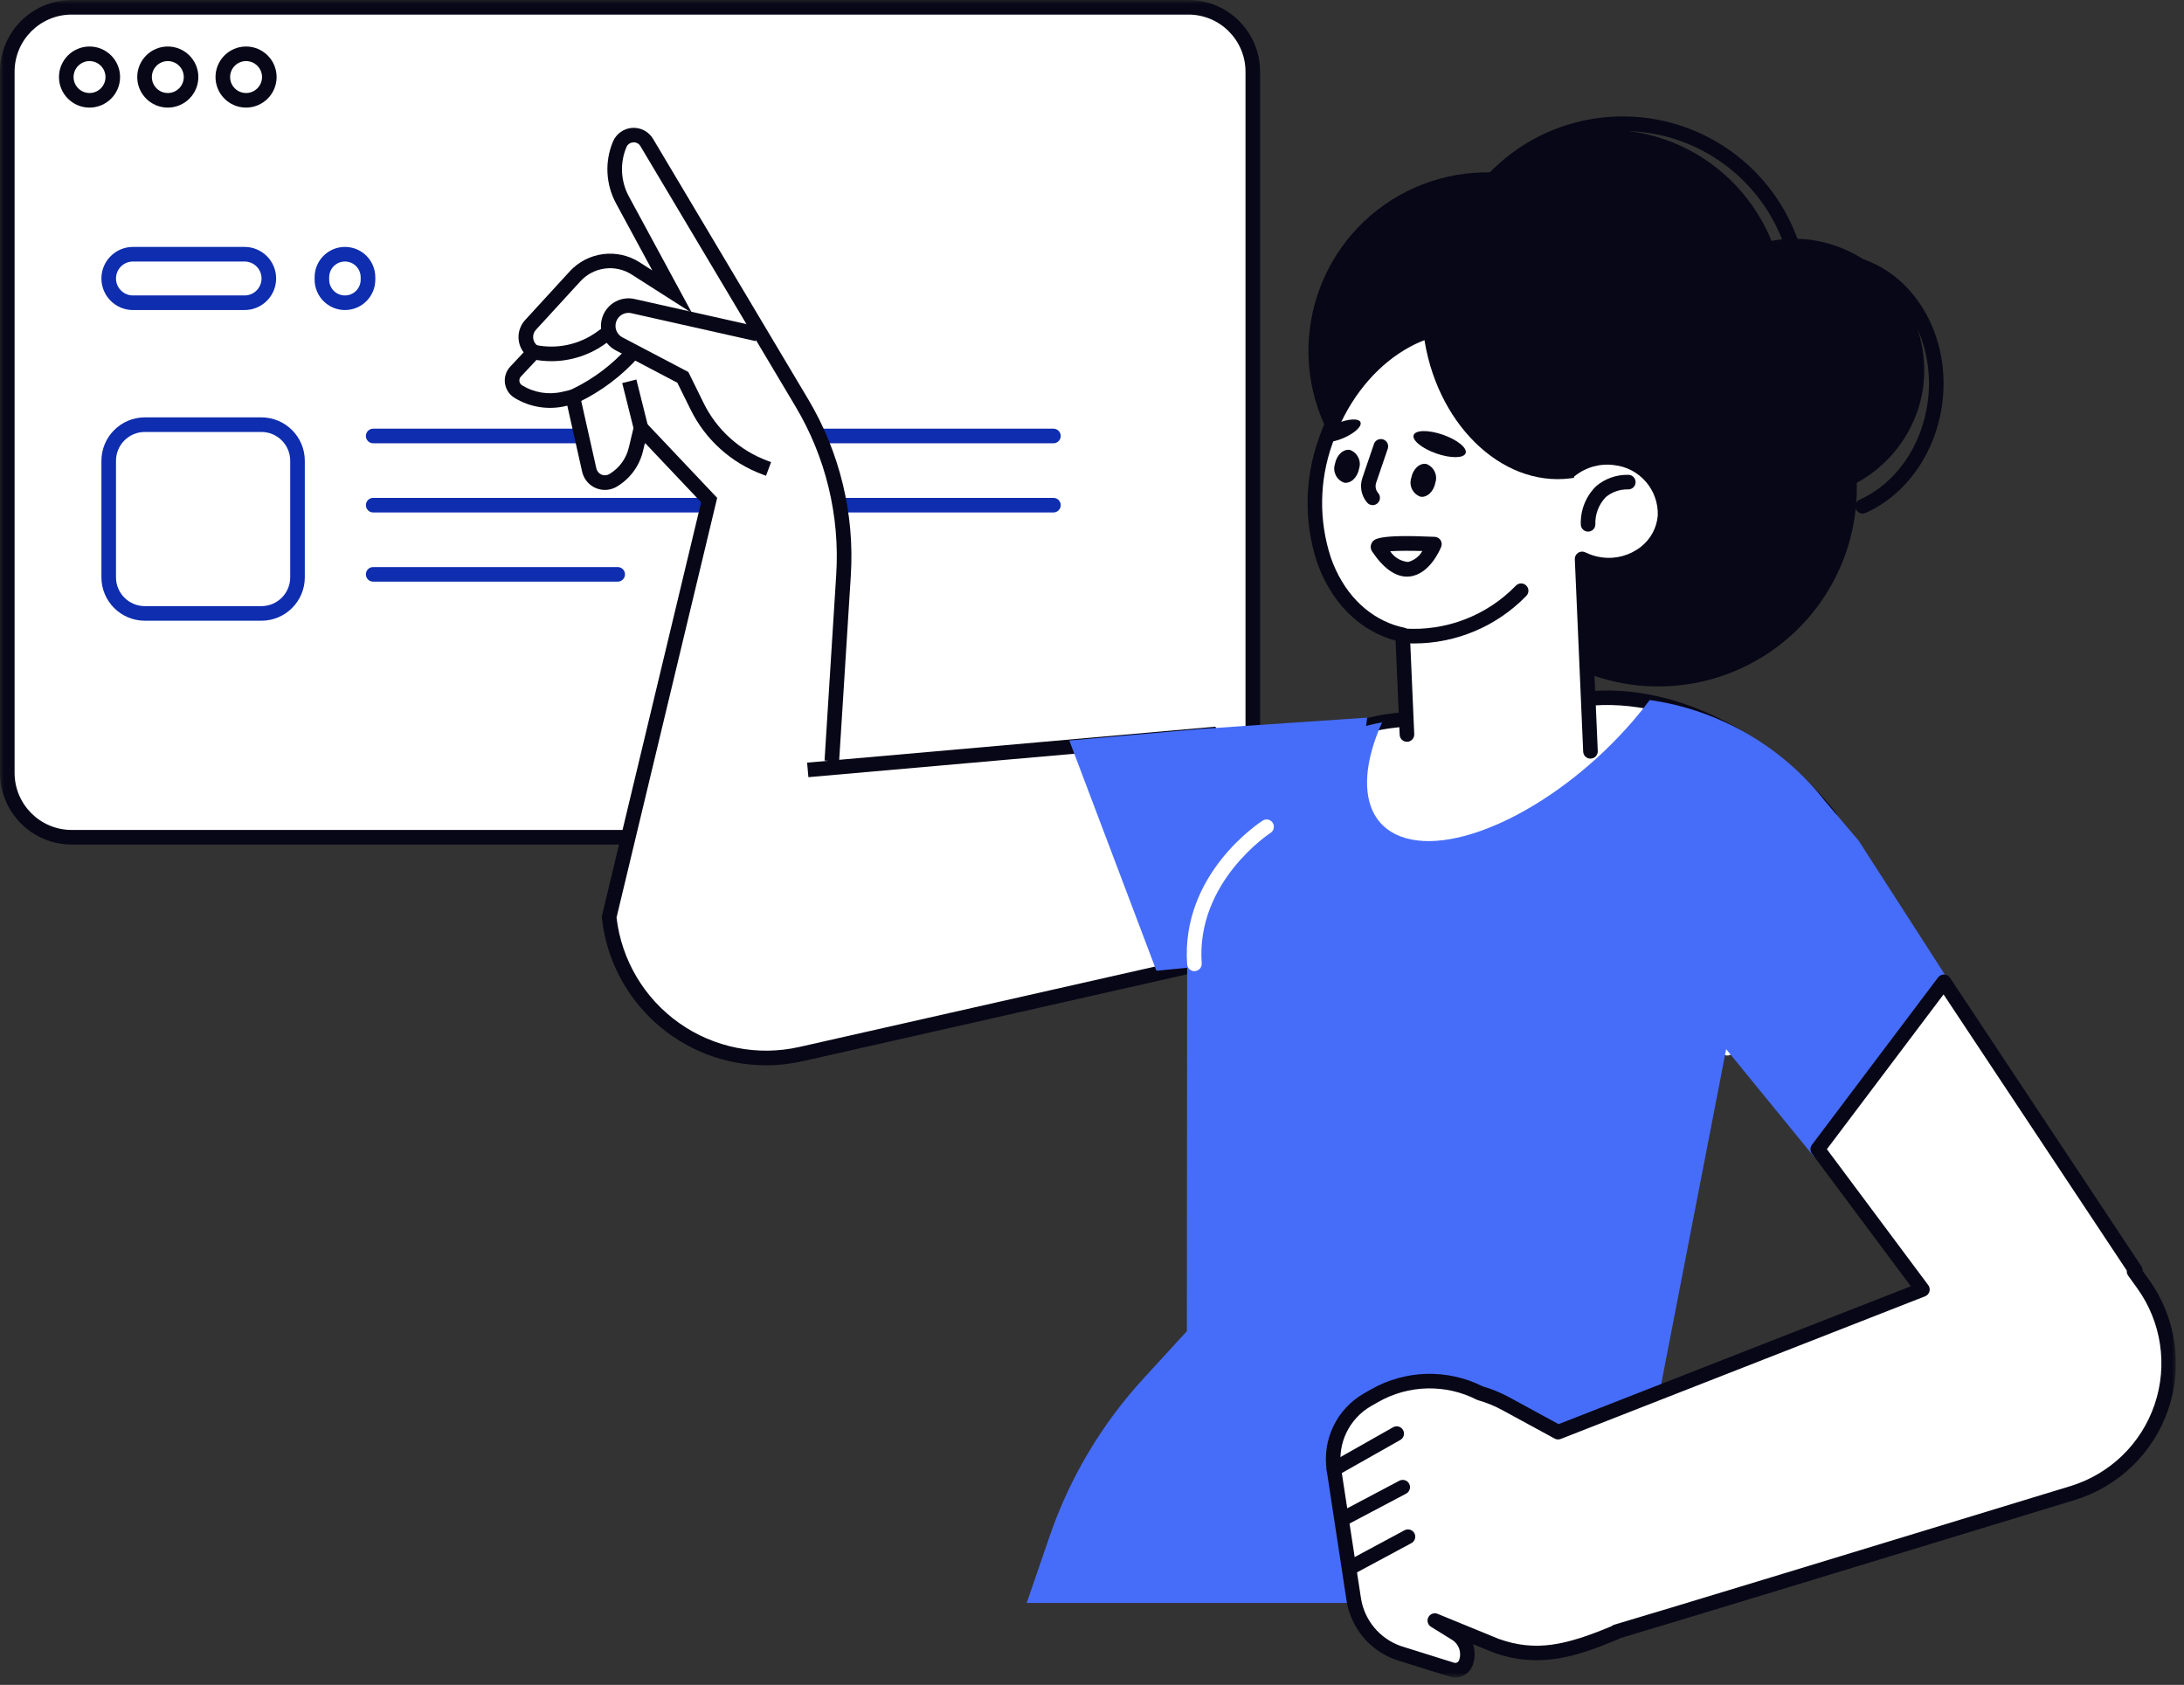 <svg xmlns="http://www.w3.org/2000/svg" xmlns:xlink="http://www.w3.org/1999/xlink" width="267" height="206" viewBox="0 0 267 206"><rect x="0" y="0" width="267" height="206" fill="#333333" stroke="none"/><defs><rect id="illustration_contact-a" width="266.034" height="205.1" x="0" y="0"></rect></defs><g fill="none" fill-rule="evenodd"><mask id="illustration_contact-b" fill="#fff"><use xlink:href="#illustration_contact-a"></use></mask><g mask="url(#illustration_contact-b)"><g transform="translate(-5.524 -8.503)"><path fill="#FFF" fill-rule="nonzero" d="M150.816,110.868 L14.282,110.868 C9.938,110.868 6.416,107.346 6.416,103.002 L6.416,17.261 C6.416,15.175 7.244,13.174 8.72,11.699 C10.195,10.223 12.196,9.395 14.282,9.395 L150.816,9.395 C152.902,9.395 154.903,10.223 156.378,11.698 C157.853,13.173 158.682,15.174 158.682,17.26 L158.682,103.002 C158.682,107.346 155.16,110.868 150.816,110.868"></path><path fill="#080717" fill-rule="nonzero" d="M150.816,111.761 L14.282,111.761 C9.448,111.755 5.53,107.837 5.524,103.003 L5.524,17.261 C5.529,12.426 9.447,8.508 14.282,8.503 L150.816,8.503 C155.651,8.509 159.568,12.426 159.574,17.261 L159.574,103.003 C159.568,107.838 155.651,111.755 150.816,111.761 M14.282,10.287 C10.432,10.291 7.312,13.411 7.308,17.261 L7.308,103.003 C7.312,106.853 10.432,109.973 14.282,109.977 L150.816,109.977 C154.666,109.973 157.786,106.853 157.79,103.003 L157.79,17.261 C157.786,13.411 154.666,10.291 150.816,10.287 L14.282,10.287 Z"></path><path fill="#080717" fill-rule="nonzero" d="M16.469 21.659C14.406 21.659 12.734 19.987 12.734 17.924 12.734 15.861 14.406 14.189 16.469 14.189 18.532 14.189 20.204 15.861 20.204 17.924 20.202 19.986 18.531 21.657 16.469 21.659M16.469 15.973C15.392 15.974 14.519 16.847 14.519 17.924 14.519 19.002 15.392 19.875 16.47 19.875 17.547 19.875 18.42 19.002 18.421 17.925 18.42 16.847 17.547 15.974 16.469 15.973M26.037 21.659C23.974 21.659 22.302 19.987 22.302 17.924 22.302 15.861 23.974 14.189 26.037 14.189 28.1 14.189 29.772 15.861 29.772 17.924 29.77 19.986 28.099 21.657 26.037 21.659M26.037 15.973C24.96 15.975 24.089 16.849 24.09 17.926 24.091 19.003 24.965 19.875 26.042 19.875 27.119 19.875 27.991 19.002 27.992 17.925 27.991 16.848 27.118 15.975 26.041 15.973M35.606 21.659C33.543 21.659 31.871 19.987 31.871 17.924 31.871 15.861 33.543 14.189 35.606 14.189 37.669 14.189 39.341 15.861 39.341 17.924 39.339 19.986 37.668 21.657 35.606 21.659M35.606 15.973C34.529 15.974 33.656 16.847 33.656 17.924 33.656 19.002 34.529 19.875 35.607 19.875 36.684 19.875 37.557 19.002 37.558 17.925 37.557 16.847 36.684 15.974 35.606 15.973"></path><path fill="#0E2DAF" fill-rule="nonzero" d="M35.423 46.41L21.78 46.41C19.649 46.41 17.922 44.682 17.922 42.551 17.922 40.421 19.649 38.693 21.78 38.693L35.423 38.693C37.554 38.693 39.282 40.421 39.282 42.551 39.282 44.682 37.554 46.41 35.423 46.41M21.78 40.477C20.634 40.477 19.706 41.406 19.706 42.551 19.706 43.697 20.634 44.626 21.78 44.626L35.423 44.626C36.569 44.626 37.498 43.697 37.498 42.551 37.498 41.406 36.569 40.477 35.423 40.477L21.78 40.477zM47.697 46.41C45.649 46.408 43.99 44.749 43.988 42.701L43.988 42.401C43.988 40.353 45.649 38.692 47.697 38.692 49.745 38.692 51.406 40.353 51.406 42.401L51.406 42.701C51.404 44.749 49.745 46.408 47.697 46.41M47.697 40.477C47.186 40.476 46.695 40.679 46.333 41.04 45.971 41.401 45.768 41.891 45.767 42.402L45.767 42.702C45.767 43.765 46.629 44.627 47.692 44.627 48.755 44.627 49.617 43.765 49.617 42.702L49.617 42.402C49.616 41.339 48.755 40.478 47.692 40.477M134.308 62.7L51.146 62.7C50.653 62.7 50.254 62.301 50.254 61.808 50.254 61.315 50.653 60.916 51.146 60.916L134.308 60.916C134.801 60.916 135.2 61.315 135.2 61.808 135.2 62.301 134.801 62.7 134.308 62.7M134.308 71.16L51.146 71.16C50.653 71.16 50.254 70.761 50.254 70.268 50.254 69.775 50.653 69.376 51.146 69.376L134.308 69.376C134.801 69.376 135.2 69.775 135.2 70.268 135.2 70.761 134.801 71.16 134.308 71.16M81.039 79.618L51.146 79.618C50.653 79.618 50.254 79.219 50.254 78.726 50.254 78.233 50.653 77.834 51.146 77.834L81.039 77.834C81.532 77.834 81.931 78.233 81.931 78.726 81.931 79.219 81.532 79.618 81.039 79.618"></path><path fill="#FFF" fill-rule="nonzero" d="M37.48,83.504 L23.228,83.504 C20.791,83.503 18.815,81.527 18.815,79.09 L18.815,64.839 C18.815,63.668 19.28,62.545 20.108,61.717 C20.936,60.889 22.059,60.424 23.23,60.424 L37.48,60.424 C38.651,60.424 39.774,60.889 40.602,61.717 C41.429,62.545 41.894,63.668 41.894,64.839 L41.894,79.09 C41.894,80.261 41.429,81.383 40.601,82.211 C39.773,83.039 38.651,83.504 37.48,83.504"></path><path fill="#0E2DAF" fill-rule="nonzero" d="M37.481,84.396 L23.228,84.396 C20.3,84.392 17.927,82.019 17.923,79.091 L17.923,64.839 C17.927,61.91 20.3,59.537 23.229,59.533 L37.481,59.533 C40.41,59.536 42.784,61.91 42.787,64.839 L42.787,79.091 C42.784,82.02 40.41,84.394 37.481,84.397 M23.228,61.316 C21.283,61.318 19.707,62.893 19.705,64.838 L19.705,79.091 C19.707,81.036 21.283,82.611 23.228,82.613 L37.481,82.613 C39.425,82.611 41.001,81.035 41.003,79.091 L41.003,64.839 C41.001,62.895 39.425,61.319 37.481,61.317 L23.228,61.316 Z"></path><path fill="#FFF" fill-rule="nonzero" d="M107.219,101.549 L108.644,78.858 C109.11,71.46 107.329,64.094 103.535,57.726 L84.594,25.928 C84.234,25.323 83.563,24.974 82.861,25.025 C82.159,25.076 81.546,25.519 81.277,26.169 C80.366,28.368 80.495,30.861 81.628,32.954 L87.695,44.168 L79.123,38.693 L70.388,48.223 C69.953,48.698 69.746,49.339 69.823,49.978 C69.9,50.618 70.252,51.192 70.788,51.55 L68.554,53.933 C68.227,54.282 68.074,54.76 68.138,55.235 C68.202,55.709 68.476,56.129 68.885,56.379 C70.561,57.404 72.573,57.728 74.485,57.279 L75.546,57.029 L77.557,65.986 C77.697,66.607 78.129,67.121 78.717,67.365 C79.305,67.609 79.975,67.552 80.513,67.212 L80.596,67.16 C81.938,66.313 82.895,64.974 83.262,63.43 L83.879,60.839 L92.212,69.648 L79.993,120.631 C80.584,126.103 83.482,131.062 87.96,134.262 C92.438,137.462 98.069,138.599 103.437,137.385 L166.289,123.175 L153.589,98.291 L104.275,102.634 L107.219,101.549 Z"></path><path fill="#080717" fill-rule="nonzero" d="M99.189,138.752 C88.873,138.756 80.213,130.983 79.107,120.727 L79.09,120.574 L79.126,120.423 L91.239,69.911 L84.371,62.652 L84.136,63.639 C83.717,65.409 82.619,66.943 81.079,67.911 L80.993,67.965 C80.209,68.459 79.235,68.541 78.38,68.185 C77.525,67.83 76.896,67.081 76.693,66.177 L74.879,58.101 L74.694,58.145 C72.553,58.657 70.297,58.297 68.421,57.145 C67.784,56.755 67.356,56.099 67.256,55.359 C67.155,54.619 67.394,53.873 67.905,53.328 L69.539,51.584 C68.64,50.391 68.72,48.726 69.729,47.624 L75.163,41.697 C77.363,39.291 80.977,38.818 83.722,40.577 L85.27,41.566 L80.843,33.384 C79.578,31.056 79.434,28.28 80.452,25.833 C80.85,24.87 81.757,24.215 82.796,24.139 C83.835,24.064 84.827,24.581 85.36,25.476 L104.303,57.276 C108.196,63.792 110.021,71.336 109.537,78.911 L108.121,101.401 L154.11,97.35 L167.61,123.792 L103.639,138.255 C102.18,138.585 100.689,138.753 99.193,138.755 M80.897,120.687 C81.502,125.874 84.281,130.56 88.542,133.578 C92.804,136.596 98.146,137.662 103.24,136.511 L164.974,122.555 L153.069,99.232 L104.352,103.524 L104.196,101.747 L106.761,101.52 L106.327,101.492 L107.752,78.802 C108.216,71.583 106.477,64.393 102.767,58.183 L83.824,26.383 C83.644,26.062 83.291,25.877 82.924,25.913 C82.557,25.935 82.236,26.167 82.1,26.508 C81.288,28.459 81.402,30.672 82.411,32.529 L90.119,46.775 L82.76,42.075 C80.746,40.782 78.093,41.129 76.479,42.897 L71.045,48.824 C70.785,49.107 70.663,49.489 70.709,49.87 C70.755,50.251 70.965,50.593 71.285,50.806 L72.161,51.39 L69.207,54.541 C69.063,54.695 68.996,54.905 69.024,55.113 C69.052,55.321 69.173,55.506 69.352,55.616 C70.827,56.522 72.602,56.806 74.286,56.405 L76.225,55.949 L78.433,65.784 C78.509,66.122 78.745,66.402 79.065,66.535 C79.385,66.668 79.75,66.637 80.043,66.452 L80.129,66.398 C81.275,65.677 82.091,64.534 82.401,63.216 L83.401,59.016 L93.201,69.375 L80.897,120.687 Z"></path><path fill="#FFF" fill-rule="nonzero" d="M188.824,180.432 L228.64,113.413 L229.233,108.371 C222.197,99.429 210.342,92.708 199.233,93.963 L175.933,96.594 C171.253,97.096 166.884,99.18 163.548,102.5 L155.963,110.12 C151.875,114.228 153.036,165.656 153.036,165.656 L188.824,180.432 Z"></path><path fill="#080717" fill-rule="nonzero" d="M188.823,181.324 C188.706,181.324 188.591,181.301 188.483,181.257 L152.7,166.482 C152.374,166.348 152.158,166.034 152.149,165.682 C152.149,165.554 151.861,152.654 152.079,139.42 C152.527,112.32 154.568,110.269 155.336,109.497 L162.921,101.877 C166.405,98.42 170.959,96.248 175.838,95.714 L199.138,93.083 C211.319,91.706 223.384,99.496 229.938,107.826 C230.083,108.012 230.15,108.248 230.123,108.482 L229.53,113.525 C229.515,113.649 229.474,113.769 229.41,113.876 L189.59,180.888 C189.429,181.158 189.137,181.324 188.822,181.324 M153.922,165.054 L188.454,179.313 L227.779,113.121 L228.307,108.635 C222.007,100.804 210.694,93.568 199.338,94.848 L176.038,97.479 C171.562,97.966 167.383,99.958 164.185,103.128 L156.6,110.748 C153.844,113.517 153.493,145.268 153.92,165.048"></path><path fill="#080717" fill-rule="nonzero" d="M184.15,65.128 C182.928,74.873 187.697,84.395 196.233,89.253 C204.768,94.112 215.39,93.35 223.145,87.323 C230.9,81.296 234.261,71.191 231.661,61.72 C229.06,52.249 221.01,45.277 211.265,44.055 C197.958,42.387 185.819,51.821 184.15,65.128"></path><path fill="#080717" fill-rule="nonzero" d="M172.883,57.002 C171.78,65.807 178.023,73.84 186.828,74.943 C195.633,76.047 203.665,69.804 204.769,60.999 C205.874,52.194 199.631,44.161 190.826,43.057 C186.597,42.526 182.331,43.698 178.966,46.313 C175.601,48.928 173.413,52.773 172.883,57.002"></path><path fill="#080717" fill-rule="nonzero" d="M168.674 52.606C168.013 57.874 171.749 62.681 177.017 63.341 182.285 64.002 187.092 60.267 187.753 54.999 188.413 49.73 184.678 44.924 179.41 44.263 174.142 43.603 169.335 47.338 168.674 52.606M240.613 56.049C239.262 64.652 231.236 70.563 222.62 69.302 214.004 68.041 208.009 60.078 209.18 51.449 210.35 42.82 218.25 36.742 226.891 37.822 235.711 39.069 241.851 47.228 240.608 56.048"></path><path fill="#080717" fill-rule="nonzero" d="M233.238 71.296C232.817 71.297 232.453 71.003 232.365 70.591 232.276 70.179 232.488 69.762 232.872 69.59 237.334 67.59 240.53 62.959 241.213 57.507 242.219 49.479 237.45 42.247 230.579 41.385 230.095 41.318 229.755 40.875 229.816 40.39 229.876 39.906 230.316 39.56 230.801 39.615 238.647 40.599 244.111 48.725 242.983 57.729 242.222 63.795 238.627 68.963 233.602 71.218 233.487 71.27 233.363 71.296 233.237 71.296M165.656 48.687C164.156 60.649 172.637 71.561 184.599 73.061 196.561 74.561 207.473 66.08 208.973 54.118 210.473 42.156 201.992 31.244 190.03 29.744 184.286 29.024 178.491 30.615 173.92 34.167 169.349 37.72 166.376 42.943 165.656 48.687"></path><path fill="#080717" fill-rule="nonzero" d="M180.213,43.459 C178.713,55.421 187.195,66.334 199.157,67.834 C211.119,69.334 222.032,60.852 223.532,48.89 C225.032,36.928 216.55,26.015 204.588,24.515 C192.626,23.016 181.714,31.496 180.213,43.458"></path><path fill="#080717" fill-rule="nonzero" d="M203.924 68.18C194.474 68.186 186.007 62.343 182.66 53.506 179.313 44.669 181.785 34.683 188.867 28.428 195.95 22.172 206.165 20.953 214.521 25.366 222.876 29.779 227.629 38.904 226.455 48.28 224.965 59.606 215.351 68.099 203.927 68.18M183.137 42.853L183.137 42.853C182.085 51.256 186.198 59.465 193.558 63.653 200.918 67.84 210.077 67.182 216.762 61.984 223.448 56.787 226.344 48.074 224.101 39.908 221.857 31.742 214.916 25.732 206.513 24.68 195.044 23.256 184.587 31.384 183.135 42.849M201.765 78.848C201.727 78.848 201.689 78.846 201.652 78.841 199.713 78.6 197.95 77.596 196.752 76.052 196.448 75.663 196.517 75.102 196.906 74.798 197.295 74.494 197.856 74.563 198.16 74.952 198.448 75.323 198.781 75.656 199.152 75.944 199.943 76.555 200.883 76.943 201.875 77.067 202.342 77.126 202.683 77.537 202.654 78.007 202.625 78.476 202.236 78.843 201.766 78.844"></path><path fill="#FFF" fill-rule="nonzero" d="M177.525,98.317 L176.993,86.111 C176.567,86.023 176.147,85.911 175.733,85.777 C167.796,83.113 164.133,72.707 167.543,62.536 C170.953,52.365 180.162,46.278 188.096,48.941 C194.412,51.061 198.02,58.085 197.511,65.992 C199.045,64.764 201.015,64.218 202.962,64.483 C206.561,64.882 209.235,68 209.083,71.617 C208.871,73.454 207.919,75.124 206.446,76.243 C204.974,77.361 203.109,77.83 201.283,77.541 C200.468,77.438 199.677,77.199 198.941,76.835 L199.962,100.366 L177.525,98.317 Z"></path><path fill="#080717" fill-rule="nonzero" d="M199.963,101.257 C199.485,101.257 199.093,100.88 199.073,100.403 L198.049,76.875 C198.036,76.561 198.189,76.262 198.452,76.09 C198.716,75.918 199.05,75.897 199.333,76.036 C199.981,76.356 200.677,76.566 201.394,76.657 C203.095,76.879 204.813,76.402 206.157,75.336 C207.328,74.405 208.063,73.034 208.191,71.544 C208.307,68.401 205.971,65.704 202.844,65.369 C201.139,65.141 199.415,65.618 198.07,66.69 C197.794,66.912 197.414,66.95 197.099,66.787 C196.785,66.624 196.597,66.291 196.62,65.938 C197.12,58.216 193.577,51.727 187.812,49.792 C180.357,47.292 171.641,53.135 168.39,62.825 C166.803,67.298 166.745,72.17 168.223,76.68 C169.677,80.805 172.445,83.737 176.023,84.935 C176.405,85.059 176.794,85.162 177.188,85.243 C177.583,85.33 177.871,85.672 177.888,86.076 L178.419,98.282 C178.431,98.768 178.052,99.175 177.566,99.196 C177.08,99.217 176.667,98.845 176.637,98.36 L176.137,86.827 C175.918,86.77 175.687,86.704 175.456,86.627 C171.35,85.25 168.186,81.927 166.546,77.273 C164.935,72.388 164.991,67.107 166.703,62.257 C170.267,51.635 179.992,45.285 188.385,48.1 C194.485,50.149 198.405,56.565 198.456,64.351 C199.892,63.657 201.499,63.397 203.081,63.604 C207.144,64.073 210.153,67.604 209.97,71.69 C209.804,73.664 208.832,75.483 207.282,76.718 C205.199,78.369 202.443,78.906 199.892,78.158 L200.856,100.324 C200.877,100.816 200.495,101.232 200.003,101.253 L199.964,101.253"></path><path fill="#080717" fill-rule="nonzero" d="M197.952 66.92C197.801 66.945 197.652 66.973 197.498 66.991 188.979 68.057 180.944 60.126 179.552 49.279 179.536 49.156 179.526 49.035 179.513 48.912 182.341 47.808 185.464 47.713 188.354 48.644 195.073 50.889 198.811 58.503 197.954 66.919M178.376 87.175C177.949 87.175 177.52 87.161 177.09 87.132 176.598 87.099 176.227 86.674 176.26 86.182 176.293 85.69 176.718 85.319 177.21 85.352 182.305 85.692 187.291 83.775 190.845 80.108 191.188 79.754 191.753 79.746 192.107 80.089 192.461 80.432 192.469 80.997 192.126 81.351 188.521 85.075 183.56 87.177 178.377 87.176M171.845 60.124C172.056 60.624 171.106 61.498 169.727 62.079 168.348 62.66 167.058 62.728 166.849 62.23 166.64 61.732 167.587 60.856 168.967 60.275 170.347 59.694 171.637 59.626 171.846 60.124"></path><path fill="#080717" fill-rule="nonzero" d="M184.701 63.91C184.481 64.543 182.88 64.561 181.126 63.95 179.372 63.339 178.126 62.329 178.349 61.696 178.572 61.063 180.17 61.045 181.925 61.656 183.68 62.267 184.925 63.277 184.701 63.91M173.335 70.262C173.075 70.262 172.828 70.149 172.658 69.952 171.948 69.122 171.727 67.981 172.076 66.946L173.493 62.788C173.652 62.322 174.159 62.072 174.625 62.231 175.091 62.39 175.341 62.897 175.182 63.363L173.765 67.521C173.614 67.957 173.708 68.441 174.011 68.789 174.238 69.054 174.29 69.426 174.145 69.742 173.999 70.059 173.683 70.262 173.335 70.263M177.529 79.004C176.075 79.004 174.645 77.974 173.274 75.937 173.059 75.624 173.04 75.216 173.225 74.884 173.478 74.433 173.825 73.814 180.925 74.138 181.214 74.15 181.479 74.302 181.635 74.546 181.792 74.789 181.821 75.093 181.713 75.361 181.576 75.704 180.296 78.727 177.859 78.986 177.75 78.998 177.641 79.004 177.532 79.004M175.477 75.898C175.968 76.649 176.776 77.134 177.67 77.213 178.407 77.019 179.035 76.535 179.408 75.87 177.921 75.832 176.437 75.836 175.478 75.899M199.672 73.5L199.641 73.5C199.405 73.492 199.181 73.391 199.02 73.218 198.858 73.045 198.772 72.815 198.78 72.579 198.733 70.839 199.414 69.159 200.66 67.943 201.771 67 203.195 66.507 204.651 66.56 205.143 66.595 205.513 67.021 205.478 67.513 205.444 68.004 205.018 68.375 204.526 68.34 203.546 68.32 202.592 68.654 201.839 69.282 200.973 70.18 200.512 71.393 200.563 72.639 200.546 73.119 200.153 73.5 199.672 73.501M171.681 65.782C171.481 66.887 170.656 67.662 169.839 67.515 168.919 67.18 168.426 66.18 168.721 65.246 168.921 64.146 169.745 63.366 170.563 63.514 171.482 63.85 171.975 64.849 171.681 65.782M181.008 67.496C180.808 68.601 179.983 69.376 179.166 69.229 178.246 68.893 177.754 67.894 178.048 66.96 178.248 65.86 179.073 65.08 179.89 65.228 180.809 65.564 181.302 66.563 181.008 67.496"></path><path fill="#FFF" fill-rule="nonzero" d="M216.688,137.552 C216.423,137.552 216.172,137.435 216.003,137.232 L206.803,126.223 C206.588,125.98 206.522,125.639 206.63,125.333 C206.739,125.027 207.005,124.805 207.326,124.752 C207.646,124.699 207.97,124.824 208.171,125.079 L217.371,136.088 C217.593,136.354 217.641,136.724 217.495,137.038 C217.348,137.351 217.033,137.552 216.687,137.552"></path><polygon fill="#466DFA" fill-rule="nonzero" points="169.124 125.059 146.896 127.186 136.248 99.04 152.274 97.628 172.66 96.246"></polygon><path fill="#466DFA" fill-rule="nonzero" d="M150.66,119.824 C151.476,116.154 153.316,112.79 155.967,110.124 L163.552,102.504 C166.532,99.537 170.349,97.554 174.49,96.822 C171.49,103.478 172.099,109.005 176.757,110.771 C183.51,113.331 196.218,107.017 205.14,96.671 C205.881,95.81 206.571,94.951 207.21,94.092 C215.662,95.298 223.326,99.712 228.61,106.419 L232.747,111.283 L243.868,128.562 L227.294,149.943 L216.553,136.778 L203.417,204.486 L131.043,204.486 L133.851,196.316 C136.303,189.183 140.199,182.633 145.295,177.073 L150.62,171.264 L150.66,119.824 Z"></path><path fill="#FFF" fill-rule="nonzero" d="M151.544 127.245C151.076 127.244 150.689 126.882 150.655 126.416 149.869 115.345 159.525 109.067 159.936 108.805 160.348 108.577 160.866 108.709 161.119 109.105 161.372 109.502 161.274 110.027 160.895 110.305 160.803 110.363 151.725 116.29 152.435 126.284 152.452 126.52 152.374 126.753 152.219 126.932 152.064 127.111 151.844 127.22 151.608 127.237L151.544 127.237M173.575 179.148C177.55 176.888 182.393 176.773 186.47 178.842 187.56 179.15 188.613 179.579 189.608 180.12L196.008 183.605 240.541 166.169 227.749 149.011 243.173 128.543 266.573 163.828 266.408 163.943 267.529 165.505C270.646 169.85 271.479 175.43 269.767 180.496 268.055 185.562 264.008 189.493 258.894 191.056 237.282 197.656 207.082 206.856 203.11 208.007L203.01 208.107C197.61 210.362 193.527 211.549 188.392 209.707L180.928 206.648 183.514 208.248C184.727 208.998 185.231 210.507 184.714 211.836 184.451 212.514 183.707 212.871 183.014 212.651L176.463 210.596C173.568 209.572 171.472 207.037 171.009 204.001L168.591 188.13C168.072 184.721 169.708 181.346 172.705 179.641L173.575 179.148z"></path><path fill="#080717" fill-rule="nonzero" d="M183.426,213.603 C183.197,213.605 182.97,213.571 182.751,213.503 L176.201,211.448 C172.98,210.323 170.645,207.509 170.132,204.136 L167.714,188.268 C167.155,184.496 168.962,180.766 172.269,178.868 L173.135,178.376 C177.342,175.977 182.469,175.839 186.798,178.01 C187.922,178.336 189.008,178.782 190.036,179.341 L196.067,182.626 L239.129,165.767 L227.036,149.545 C226.798,149.228 226.798,148.792 227.036,148.475 L242.46,128.007 C242.635,127.776 242.911,127.644 243.2,127.652 C243.49,127.662 243.757,127.81 243.917,128.052 L267.317,163.336 C267.424,163.498 267.476,163.691 267.464,163.885 L268.254,164.985 C271.54,169.563 272.419,175.444 270.615,180.782 C268.81,186.121 264.544,190.263 259.154,191.908 C236.201,198.914 208.118,207.471 203.554,208.808 C203.492,208.857 203.423,208.898 203.349,208.928 C198.349,211.015 193.749,212.575 188.086,210.546 L185.597,209.526 C185.889,210.383 185.868,211.316 185.539,212.159 C185.197,213.031 184.357,213.605 183.421,213.605 M174.011,179.925 L173.145,180.418 C170.479,181.949 169.022,184.957 169.473,187.998 L171.899,203.864 C172.309,206.576 174.182,208.84 176.768,209.752 L183.289,211.797 C183.533,211.874 183.795,211.748 183.889,211.51 C184.25,210.582 183.898,209.528 183.051,209.003 L180.466,207.403 C180.072,207.159 179.931,206.653 180.141,206.24 C180.352,205.827 180.844,205.644 181.273,205.819 L188.737,208.878 C193.288,210.509 196.973,209.647 202.527,207.339 C202.626,207.251 202.744,207.186 202.871,207.149 C206.74,206.029 235.335,197.315 258.642,190.201 C263.483,188.725 267.316,185.006 268.936,180.211 C270.557,175.416 269.767,170.134 266.814,166.024 L265.692,164.461 C265.565,164.285 265.508,164.068 265.53,163.852 L243.13,130.085 L228.867,149.011 L241.26,165.633 C241.426,165.856 241.478,166.144 241.402,166.411 C241.326,166.679 241.129,166.895 240.87,166.997 L196.329,184.437 C196.084,184.533 195.808,184.516 195.577,184.389 L189.177,180.905 C188.24,180.395 187.249,179.991 186.222,179.7 C186.167,179.684 186.114,179.664 186.063,179.638 C182.254,177.698 177.725,177.805 174.012,179.923"></path><path fill="#080717" fill-rule="nonzero" d="M168.597 189.022C168.192 189.023 167.837 188.75 167.734 188.358 167.63 187.966 167.803 187.554 168.156 187.354L175.833 183.007C176.262 182.764 176.806 182.915 177.049 183.344 177.293 183.772 177.142 184.317 176.713 184.56L169.036 188.906C168.902 188.982 168.751 189.022 168.597 189.022M169.711 195.088C169.301 195.088 168.943 194.809 168.844 194.411 168.746 194.013 168.931 193.598 169.294 193.407L176.57 189.559C176.853 189.398 177.201 189.403 177.478 189.573 177.756 189.743 177.919 190.051 177.903 190.376 177.888 190.701 177.697 190.992 177.404 191.135L170.127 194.984C169.999 195.051 169.856 195.085 169.711 195.084M170.699 201.019C170.29 201.02 169.932 200.742 169.832 200.346 169.732 199.949 169.914 199.535 170.275 199.341L177.229 195.602C177.663 195.369 178.204 195.531 178.438 195.965 178.671 196.4 178.508 196.941 178.074 197.174L171.121 200.913C170.991 200.983 170.846 201.019 170.699 201.019M99.171 66.671L98.738 66.51C94.9 65.087 91.754 62.246 89.948 58.572L88.329 55.299 80.794 51.337C79.282 50.54 78.605 48.739 79.217 47.144 79.829 45.548 81.537 44.662 83.194 45.081L98.313 48.473 97.923 50.213 82.78 46.813C82.33 46.69 81.849 46.771 81.464 47.035 81.079 47.298 80.829 47.717 80.78 48.181 80.71 48.831 81.047 49.458 81.629 49.757L89.677 53.987 91.548 57.787C93.152 61.052 95.948 63.578 99.359 64.843L99.792 65.004 99.171 66.671z"></path><path fill="#080717" fill-rule="nonzero" d="M72.924 52.663C72.145 52.663 71.369 52.582 70.607 52.422L70.975 50.676C73.607 51.227 76.349 50.639 78.523 49.056L79.193 48.566 80.244 50.008 79.574 50.498C77.641 51.906 75.312 52.664 72.921 52.664M75.943 57.828L75.163 56.228 75.55 56.04C78.1 54.802 80.383 53.076 82.269 50.96L83.601 52.148C81.56 54.439 79.09 56.307 76.331 57.648L75.943 57.828z"></path><rect width="1.784" height="5.89" x="82.28" y="55.033" fill="#080717" fill-rule="nonzero" transform="rotate(-14.041 83.172 57.978)"></rect></g></g></g></svg>